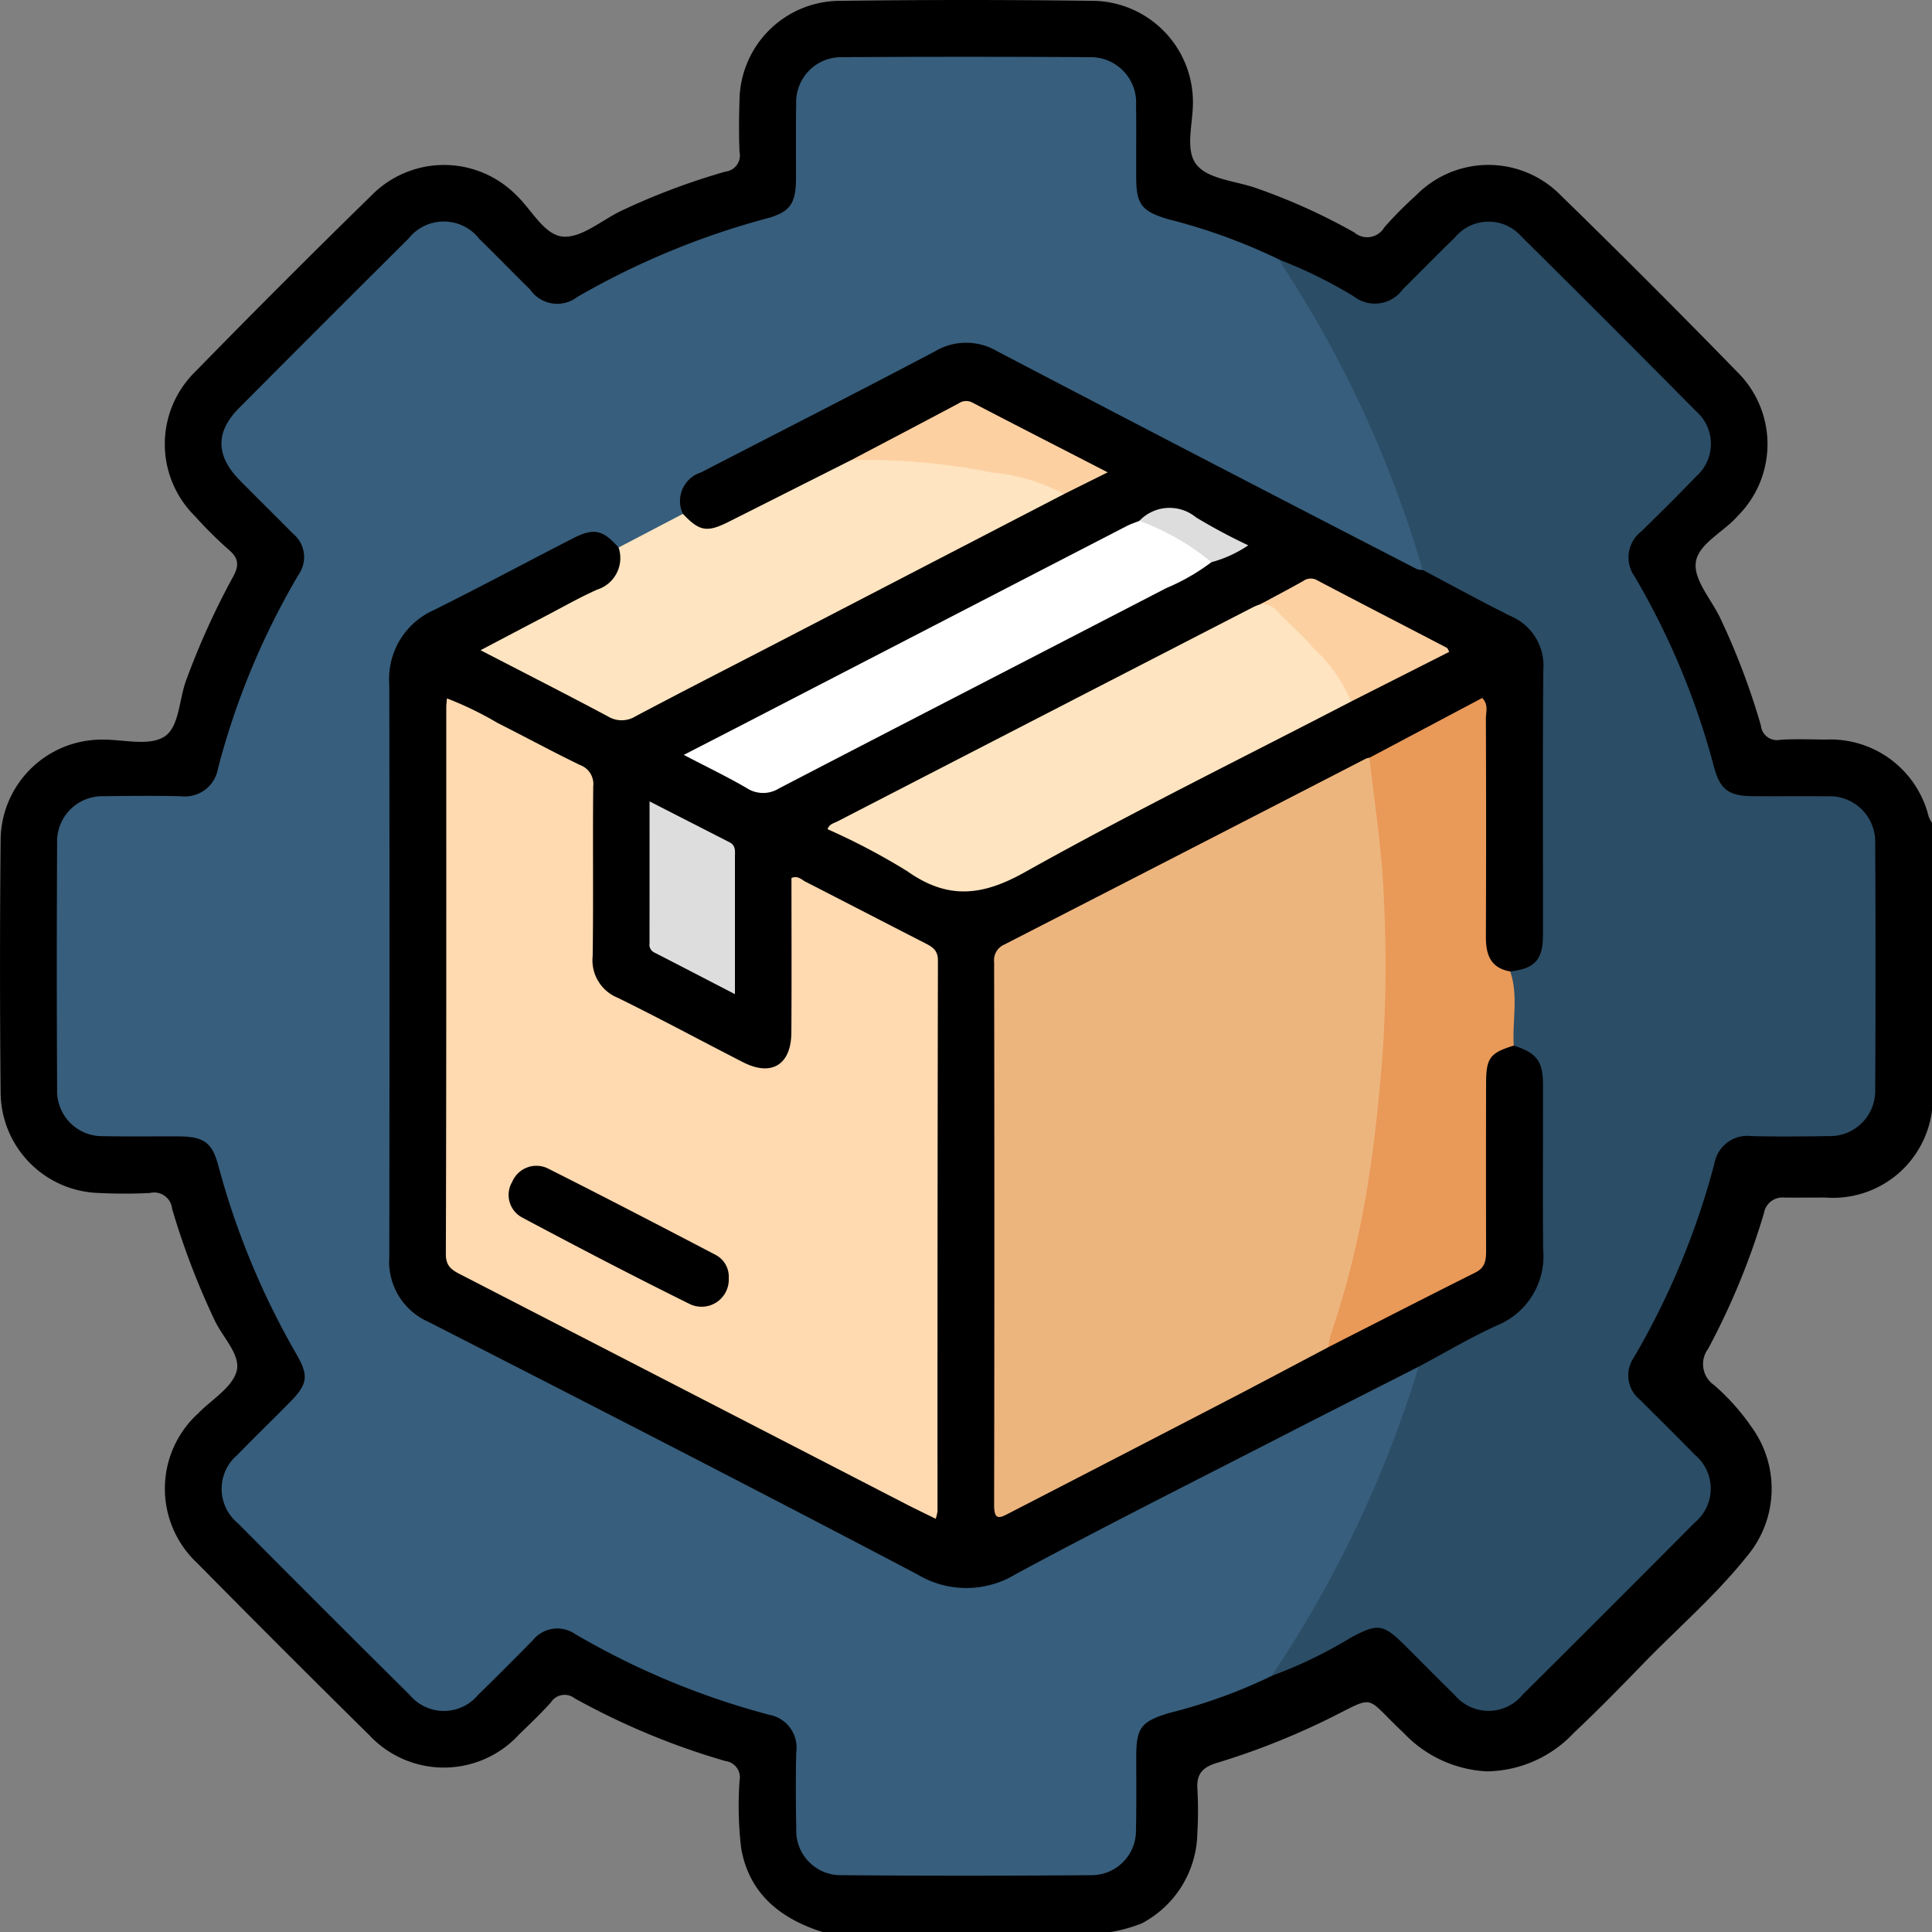 <svg xmlns="http://www.w3.org/2000/svg" viewBox="0 0 100 100.006"><rect x="0" y="0" width="100" height="100.006" fill="#808080" stroke="none"/><defs><style>.cls-1{fill:#375e7c;}.cls-2{fill:#2b4d66;}.cls-3{fill:#fee4c0;}.cls-4{fill:#e99958;}.cls-5{fill:#ffd9b0;}.cls-6{fill:#edb57e;}.cls-7{fill:#fff;}.cls-8{fill:#ddd;}.cls-9{fill:#fdd0a2;}</style></defs><title>Asset 1930</title><g id="Layer_2" data-name="Layer 2"><g id="Layer_1-2" data-name="Layer 1"><path d="M42.589,100.006c-2.189-.69-3.818-1.986-4.226-4.343a18.529,18.529,0,0,1-.083-3.5.852.852,0,0,0-.735-1.012,37.59,37.59,0,0,1-7.8-3.246.843.843,0,0,0-1.234.216c-.523.58-1.091,1.118-1.651,1.662a5.279,5.279,0,0,1-7.748.026q-4.484-4.421-8.9-8.9a5.269,5.269,0,0,1,.036-7.745c.7-.72,1.773-1.344,2-2.194s-.749-1.772-1.161-2.68a39.666,39.666,0,0,1-2.178-5.72.933.933,0,0,0-1.148-.821,26.3,26.3,0,0,1-2.634,0A5.238,5.238,0,0,1,.033,56.6q-.064-6.588,0-13.178a5.236,5.236,0,0,1,5.2-5.139c1.105-.024,2.44.353,3.252-.141s.774-1.969,1.173-2.992a39.653,39.653,0,0,1,2.366-5.224c.345-.606.377-1-.19-1.477A21.1,21.1,0,0,1,10.1,26.726a5.24,5.24,0,0,1-.018-7.462q4.534-4.644,9.179-9.181a5.256,5.256,0,0,1,7.4-.042c.835.763,1.486,2.121,2.475,2.205.971.083,2.026-.865,3.049-1.348A35.347,35.347,0,0,1,37.55,8.882a.839.839,0,0,0,.728-1.016c-.04-.909-.028-1.822,0-2.732A5.215,5.215,0,0,1,43.322.045q6.686-.09,13.372,0a5.243,5.243,0,0,1,5.05,5.093c.047,1.161-.456,2.6.2,3.4.613.749,2.04.827,3.105,1.209A31.086,31.086,0,0,1,70.1,12.033a1.023,1.023,0,0,0,1.548-.26,20.211,20.211,0,0,1,1.649-1.663,5.239,5.239,0,0,1,7.463-.024q4.647,4.531,9.177,9.183a5.246,5.246,0,0,1,.043,7.4c-.022.024-.045.047-.066.071-.732.82-2.047,1.432-2.144,2.407-.09.9.828,1.9,1.28,2.868a36.692,36.692,0,0,1,2.095,5.543.832.832,0,0,0,1.014.731c.778-.045,1.561-.015,2.342-.009a5.24,5.24,0,0,1,5.328,3.992,1.778,1.778,0,0,0,.176.326V57.435a5.162,5.162,0,0,1-5.511,4.55c-.715,0-1.43.008-2.145,0A.973.973,0,0,0,91.3,62.8a37.355,37.355,0,0,1-2.891,7.019,1.32,1.32,0,0,0,.313,1.874,11.449,11.449,0,0,1,1.943,2.177,5.421,5.421,0,0,1-.258,6.7c-1.627,2.039-3.611,3.737-5.417,5.605-1.153,1.191-2.314,2.376-3.522,3.511a6.279,6.279,0,0,1-4.5,2,6.35,6.35,0,0,1-4.315-1.991c-2.163-2.017-1.3-1.987-4.14-.608a38.144,38.144,0,0,1-5.533,2.162c-.707.216-1.043.546-1.006,1.3a20.057,20.057,0,0,1,0,2.339,5.38,5.38,0,0,1-2.876,4.665,7.862,7.862,0,0,1-1.664.457Z"/><path class="cls-1" d="M65.832,86.742a27.424,27.424,0,0,1-5.291,1.916c-1.473.443-1.726.759-1.729,2.258,0,1.268.015,2.538-.014,3.806a2.3,2.3,0,0,1-2.269,2.337q-6.54.052-13.08,0a2.3,2.3,0,0,1-2.235-2.37c-.023-1.333-.033-2.668,0-4a1.724,1.724,0,0,0-1.4-1.932,40.275,40.275,0,0,1-10.044-4.178,1.621,1.621,0,0,0-2.189.32c-.939.948-1.876,1.9-2.834,2.826a2.3,2.3,0,0,1-3.534.012q-4.472-4.434-8.906-8.9a2.3,2.3,0,0,1-.018-3.533c.905-.934,1.844-1.837,2.754-2.767.871-.891.944-1.327.315-2.419A40.456,40.456,0,0,1,11.3,60.33c-.322-1.209-.771-1.5-2.034-1.51-1.3-.006-2.6.014-3.9-.012A2.335,2.335,0,0,1,2.957,56.4q-.034-6.395,0-12.787a2.338,2.338,0,0,1,2.415-2.4c1.334-.021,2.668-.031,4,0a1.73,1.73,0,0,0,1.91-1.434,39.117,39.117,0,0,1,4.177-10.043,1.572,1.572,0,0,0-.29-2.111c-.916-.925-1.844-1.838-2.757-2.765-1.25-1.268-1.271-2.5-.036-3.744q4.371-4.393,8.766-8.765a2.331,2.331,0,0,1,3.674.021c.883.865,1.746,1.751,2.627,2.619a1.7,1.7,0,0,0,2.44.378,40.612,40.612,0,0,1,9.779-4.057c1.25-.336,1.535-.776,1.54-2.112,0-1.269-.012-2.539.008-3.807a2.333,2.333,0,0,1,2.377-2.434q6.393-.039,12.787,0a2.353,2.353,0,0,1,2.429,2.484c.018,1.236,0,2.473.007,3.709,0,1.432.278,1.789,1.678,2.2a29.9,29.9,0,0,1,5.747,2.094,18.96,18.96,0,0,1,3.1,4.8,60.9,60.9,0,0,1,4.26,10.131,1.465,1.465,0,0,1,.1,1.132c-.428.289-.735-.055-1.063-.22C65.7,25.792,58.823,22.2,51.94,18.616a3.685,3.685,0,0,0-3.83-.018c-3.827,2.068-7.706,4.042-11.589,6a1.925,1.925,0,0,0-1.086,1.986,9.984,9.984,0,0,1-3.488,1.843,2.132,2.132,0,0,0-2.608-.126c-2.234,1.136-4.412,2.377-6.672,3.46a3.825,3.825,0,0,0-2.274,3.769q.008,14.694,0,29.386a3.4,3.4,0,0,0,2.053,3.35c5.194,2.561,10.3,5.3,15.458,7.931,3.362,1.712,6.738,3.4,10.045,5.219a4.044,4.044,0,0,0,4.15-.008c6.759-3.5,13.506-7.031,20.3-10.47.312-.158.595-.42.993-.3.325.273.164.6.071.9a57.877,57.877,0,0,1-6.928,14.539A3.565,3.565,0,0,1,65.832,86.742Z"/><path class="cls-2" d="M73.639,29.5a58.783,58.783,0,0,0-7.225-15.71,3.644,3.644,0,0,1-.177-.34,24.287,24.287,0,0,1,3.838,1.892,1.776,1.776,0,0,0,2.53-.364c.9-.89,1.787-1.8,2.7-2.685a2.265,2.265,0,0,1,3.452-.045q4.539,4.5,9.036,9.04a2.246,2.246,0,0,1-.009,3.382c-.924.961-1.871,1.9-2.825,2.832a1.7,1.7,0,0,0-.347,2.344A39.185,39.185,0,0,1,88.717,39.7c.323,1.2.792,1.506,2.038,1.511,1.269.006,2.537-.006,3.805.006a2.354,2.354,0,0,1,2.5,2.406q.033,6.392,0,12.782a2.343,2.343,0,0,1-2.411,2.4c-1.333.019-2.667.031-4,0a1.728,1.728,0,0,0-1.913,1.427,40.069,40.069,0,0,1-4.173,10.039,1.618,1.618,0,0,0,.327,2.184c.941.945,1.895,1.877,2.824,2.834a2.28,2.28,0,0,1,0,3.524q-4.434,4.466-8.9,8.9a2.279,2.279,0,0,1-3.523.016c-.863-.838-1.7-1.7-2.557-2.548-1.136-1.13-1.416-1.169-2.8-.425a23.313,23.313,0,0,1-4.112,1.984,60.16,60.16,0,0,0,7.611-16.01c-.012-.513.449-.585.756-.762a33.7,33.7,0,0,1,3.12-1.584,3.585,3.585,0,0,0,2.28-3.519c.034-2.916-.009-5.833.021-8.749.011-1.077-.864-1.44-1.431-2.064a15.212,15.212,0,0,1-.121-3.825c1.389-.483,1.576-1.548,1.558-2.863q-.089-6.183,0-12.369a2.971,2.971,0,0,0-1.846-3.012q-1.715-.816-3.395-1.7C74.059,30.111,73.62,30.011,73.639,29.5Z"/><path d="M73.639,29.5c1.515.8,3.017,1.626,4.551,2.388a2.783,2.783,0,0,1,1.692,2.786c-.04,4.575-.012,9.151-.018,13.727,0,1.279-.43,1.739-1.691,1.878-.814.276-1.113-.284-1.356-.871a3.7,3.7,0,0,1-.139-1.446c0-3.411,0-6.821,0-10.232,0-1.122-.085-1.165-1.076-.688-1.552.746-3.065,1.566-4.574,2.395-6.227,3.109-12.385,6.351-18.568,9.547a1.533,1.533,0,0,0-.817,1.607q.018,6.978.007,13.957,0,6.2,0,12.394c0,1.246.089,1.305,1.175.755,5.312-2.685,10.565-5.485,15.883-8.159,2.212-1.3,4.577-2.3,6.819-3.552A1.986,1.986,0,0,0,76.7,63.981c-.046-2.563-.017-5.127-.015-7.691a4.271,4.271,0,0,1,.085-1.162,1.333,1.333,0,0,1,1.584-1.009c1.19.384,1.51.8,1.512,2.039.005,2.828-.017,5.657.006,8.485a3.871,3.871,0,0,1-2.389,3.963c-1.383.626-2.695,1.411-4.039,2.126-2.395,1.218-4.794,2.428-7.184,3.656-4.566,2.346-9.157,4.647-13.674,7.083a4.918,4.918,0,0,1-5.113.014c-8.4-4.417-16.839-8.744-25.287-13.061a3.4,3.4,0,0,1-2.037-3.337q.025-14.833,0-29.667a3.9,3.9,0,0,1,2.3-3.839c2.413-1.2,4.791-2.477,7.191-3.708,1.093-.562,1.561-.458,2.374.465a1.437,1.437,0,0,1-.612,2.124A35.419,35.419,0,0,1,27.8,32.4c-.717.37-1.465.684-2.136,1.11.031.38.332.425.54.544,1.724.978,3.513,1.832,5.281,2.724a1.512,1.512,0,0,0,1.57-.044c2.29-1.365,4.718-2.468,7.082-3.692C45.07,30.485,50,27.924,54.944,25.4c.573-.283,1.159-.542,1.8-.918a9.9,9.9,0,0,0-1.763-1.009c-1.393-.7-2.789-1.392-4.18-2.094a1.322,1.322,0,0,0-1.292-.144c-1.785.928-3.641,1.719-5.359,2.777-2.106,1.1-4.259,2.1-6.355,3.223-1.194.638-2.061.383-2.45-.641a1.55,1.55,0,0,1,.943-2.142c4.042-2.091,8.1-4.152,12.124-6.276a3.153,3.153,0,0,1,3.215.012q10.843,5.671,21.723,11.274A.83.83,0,0,0,73.639,29.5Z"/><path class="cls-3" d="M55.083,25.568Q47.7,29.395,40.322,33.22c-2.475,1.283-4.959,2.547-7.422,3.853a1.361,1.361,0,0,1-1.437.006c-2.138-1.14-4.3-2.238-6.59-3.424,1.187-.624,2.266-1.194,3.347-1.759.89-.465,1.766-.964,2.681-1.375a1.713,1.713,0,0,0,1.117-2.183l3.329-1.74c.862.909,1.245.976,2.38.405l6.333-3.19a10.535,10.535,0,0,1,4.23-.091,32.4,32.4,0,0,1,5.807,1.09C54.5,24.927,55.036,24.952,55.083,25.568Z"/><path class="cls-4" d="M78.353,54.119c-1.233.382-1.431.641-1.433,1.945q-.009,4.335,0,8.67c0,.473-.036.871-.548,1.128-2.547,1.273-5.079,2.575-7.617,3.867-.316-.4-.114-.812.012-1.2a56.768,56.768,0,0,0,2.466-13.4,69.643,69.643,0,0,0-.5-14.5,1.782,1.782,0,0,1,.153-1.41l5.834-3.092c.339.358.189.73.19,1.058q.021,5.661,0,11.321c0,.916.246,1.6,1.259,1.775C78.6,51.541,78.27,52.84,78.353,54.119Z"/><path class="cls-5" d="M48.431,78.612c-.542-.268-1.059-.514-1.567-.776Q35.353,71.9,23.844,65.97c-.444-.229-.769-.417-.767-1.061.03-9.437.021-18.875.022-28.313,0-.123.018-.246.034-.448a18,18,0,0,1,2.634,1.279c1.42.715,2.818,1.475,4.249,2.168a1.044,1.044,0,0,1,.69,1.1c-.031,2.929.013,5.858-.029,8.787a2.092,2.092,0,0,0,1.29,2.16c2.186,1.071,4.327,2.231,6.494,3.339,1.478.755,2.493.131,2.5-1.549.017-2.667.005-5.333.005-7.988.34-.141.526.094.739.2,2.052,1.049,4.1,2.113,6.149,3.16.391.2.694.367.693.912q-.028,14.255-.022,28.509A2.042,2.042,0,0,1,48.431,78.612Z"/><path class="cls-6" d="M70.885,39.216c.257,2.374.643,4.744.737,7.125a68.99,68.99,0,0,1-.07,8.371c-.187,2.29-.418,4.562-.794,6.829a47.766,47.766,0,0,1-1.9,7.618,3.84,3.84,0,0,0-.1.57c-1.779.937-3.553,1.883-5.338,2.808Q57.84,75.431,52.256,78.31c-.474.246-.8.439-.8-.391q.024-14.056,0-28.114a.886.886,0,0,1,.534-.918q9.36-4.8,18.707-9.62A.9.9,0,0,1,70.885,39.216Z"/><path class="cls-3" d="M69.929,36.313c-5.644,2.928-11.354,5.737-16.9,8.841-2.213,1.239-3.99,1.409-6.07-.061a34.112,34.112,0,0,0-4.124-2.173c.082-.267.327-.309.517-.407Q54.123,36.956,64.9,31.407a3.647,3.647,0,0,1,.356-.139.731.731,0,0,1,.963.173,22.89,22.89,0,0,1,3.51,3.9C69.913,35.627,70.189,35.922,69.929,36.313Z"/><path class="cls-7" d="M62.7,29.1a10.827,10.827,0,0,1-2.339,1.342C53.686,33.9,47,37.337,40.327,40.805a1.555,1.555,0,0,1-1.688-.021c-1-.581-2.05-1.086-3.248-1.711,1-.515,1.874-.962,2.746-1.412q10.1-5.225,20.209-10.447c.2-.1.415-.168.624-.252a.757.757,0,0,1,.745.024,23.138,23.138,0,0,1,2.624,1.488C62.552,28.611,62.775,28.779,62.7,29.1Z"/><path class="cls-8" d="M33.621,41.48,37.767,43.6c.33.169.273.479.273.767v7.091c-1.455-.753-2.815-1.46-4.18-2.159a.451.451,0,0,1-.241-.474C33.623,46.437,33.621,44.046,33.621,41.48Z"/><path class="cls-9" d="M69.929,36.313A7.921,7.921,0,0,0,68.01,33.57c-.562-.664-1.229-1.238-1.838-1.864a1.07,1.07,0,0,0-.919-.438c.737-.4,1.478-.787,2.209-1.2a.658.658,0,0,1,.715-.032c2.23,1.174,4.472,2.327,6.707,3.492.048.024.067.1.129.212Z"/><path class="cls-9" d="M55.083,25.568a10.013,10.013,0,0,0-3.731-1.11,33.19,33.19,0,0,0-7.292-.645c1.858-.979,3.718-1.953,5.571-2.94a.68.68,0,0,1,.719-.025c2.262,1.178,4.533,2.339,6.985,3.6Z"/><path class="cls-8" d="M62.7,29.1a12.513,12.513,0,0,0-3.729-2.138,2.153,2.153,0,0,1,2.934-.184,29.4,29.4,0,0,0,2.706,1.448A6.35,6.35,0,0,1,62.7,29.1Z"/><path d="M37.72,66.156a1.408,1.408,0,0,1-2.034,1.333c-2.9-1.436-5.777-2.933-8.634-4.458a1.324,1.324,0,0,1-.54-1.859A1.357,1.357,0,0,1,28.4,60.5c2.893,1.456,5.767,2.951,8.638,4.451A1.274,1.274,0,0,1,37.72,66.156Z"/></g></g></svg>